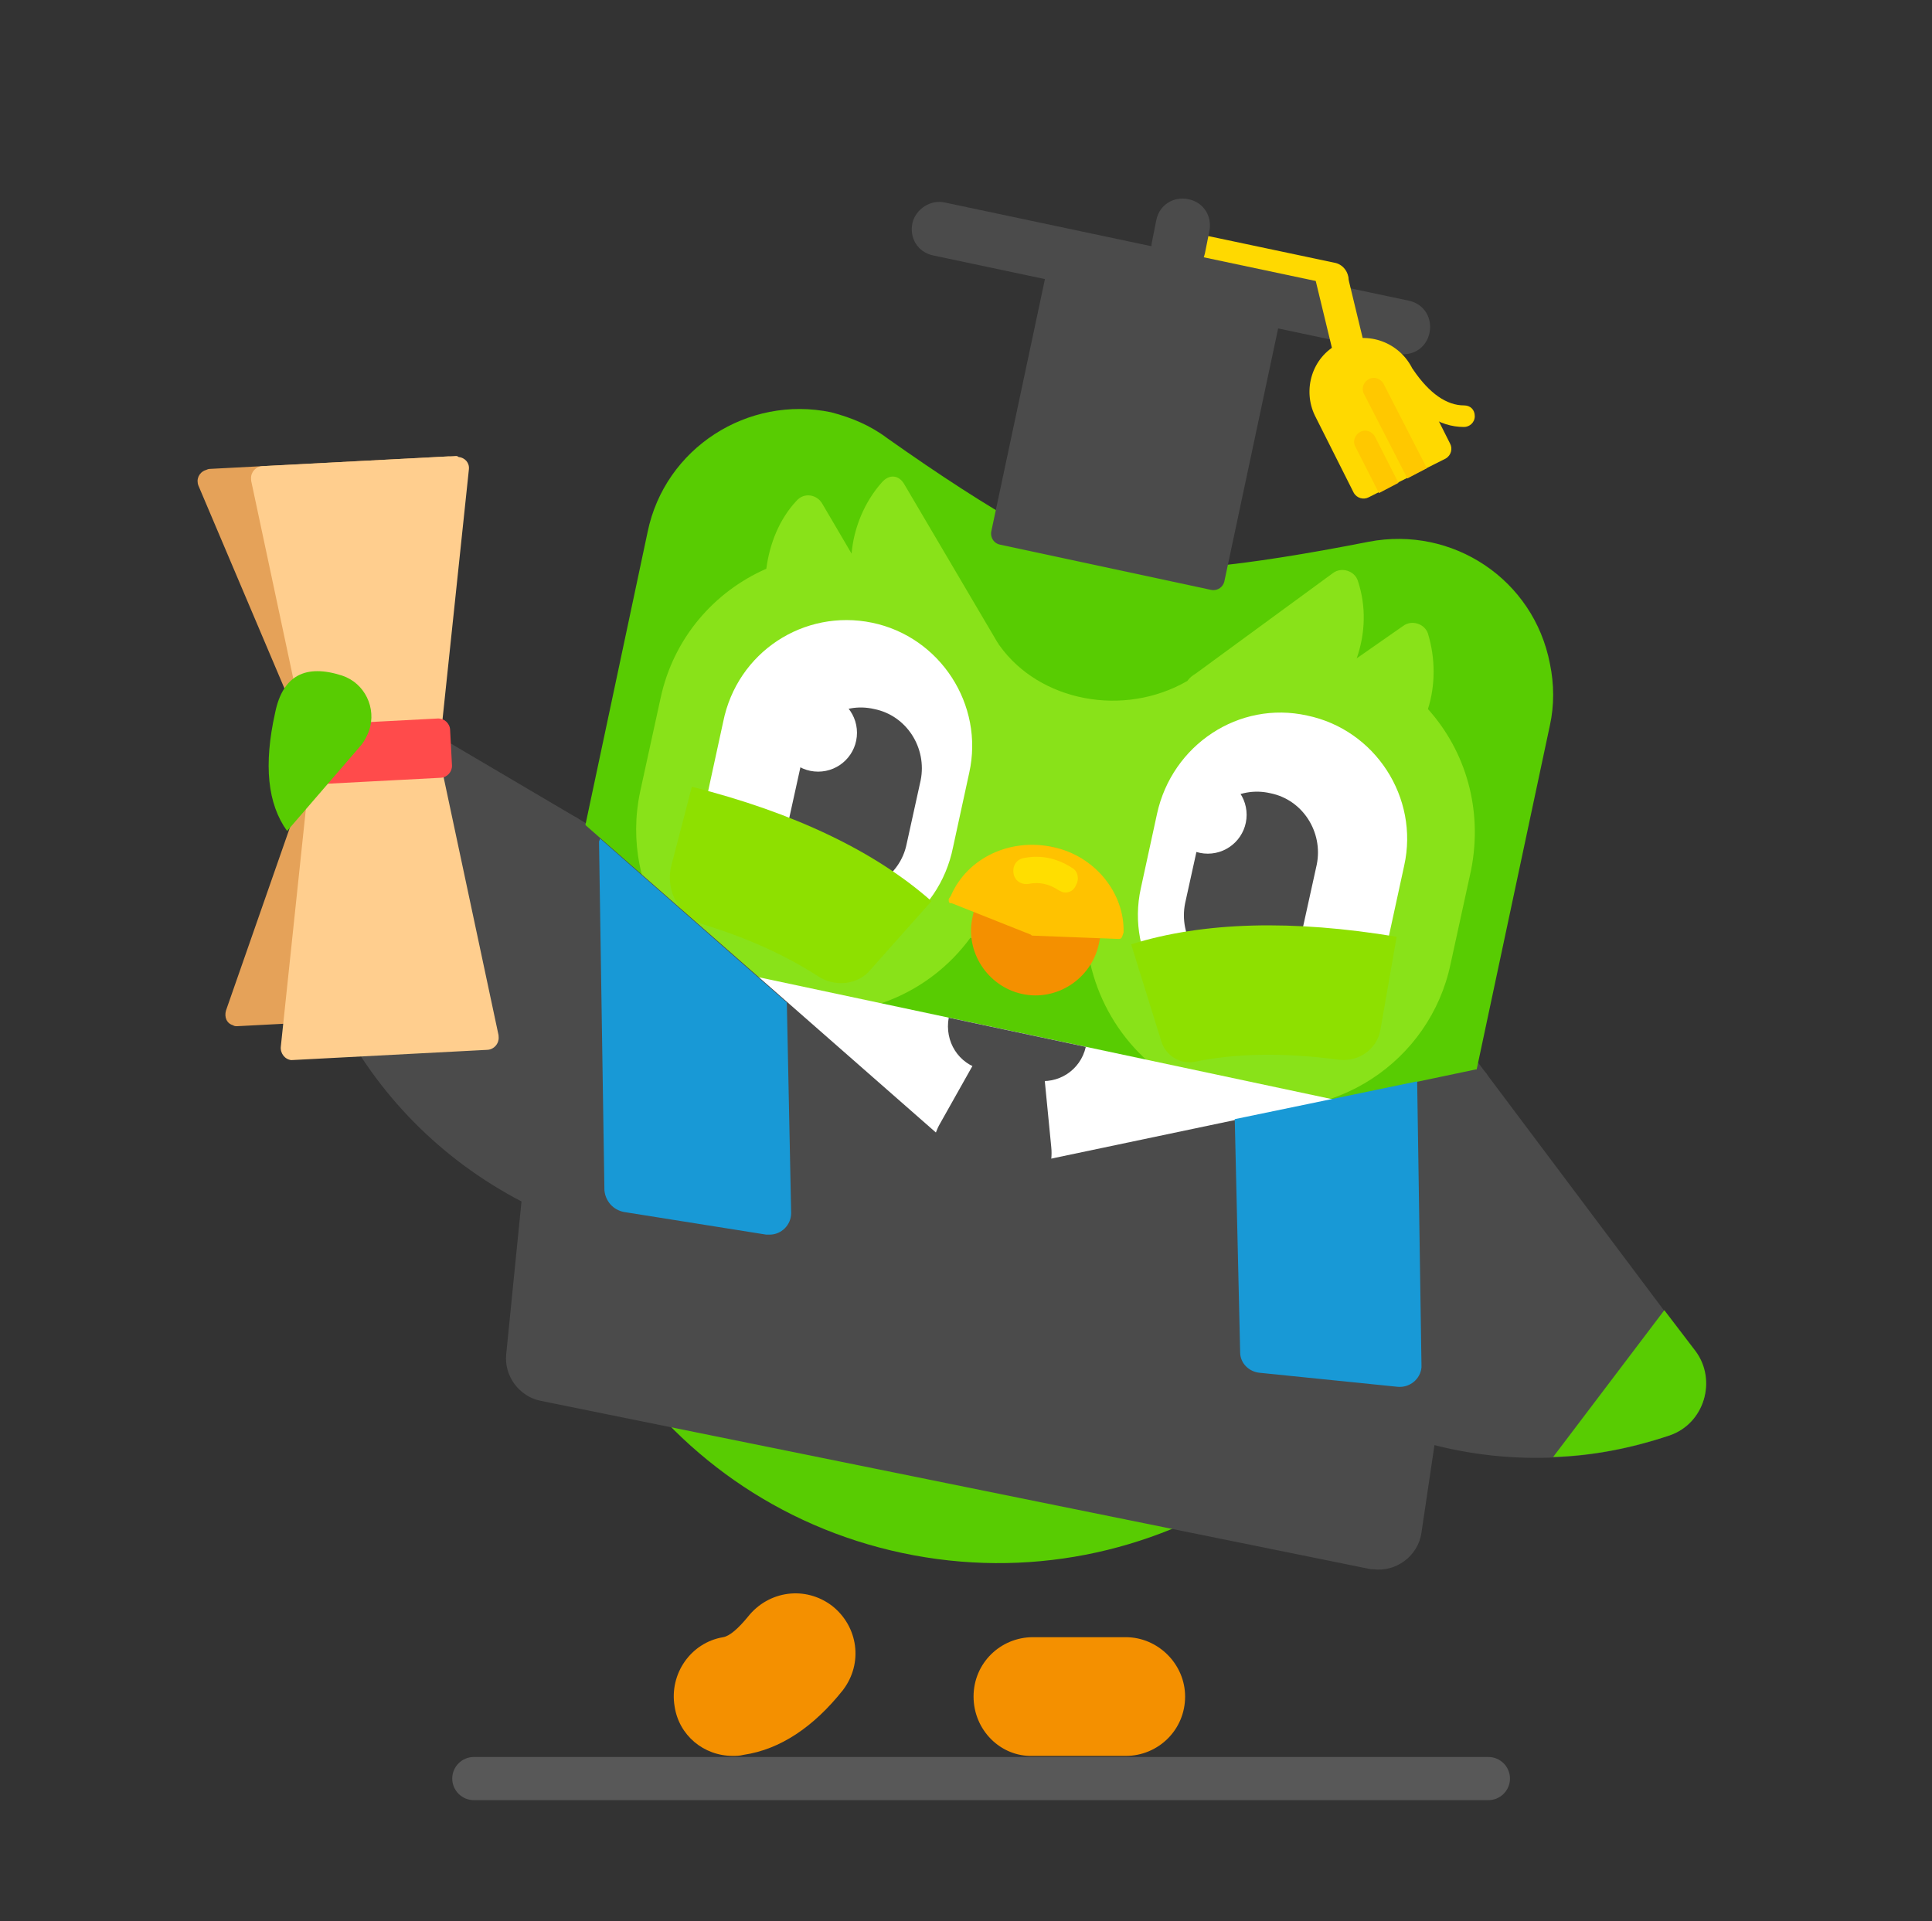 <svg version="1.1" id="duo" xmlns="http://www.w3.org/2000/svg" xmlns:xlink="http://www.w3.org/1999/xlink" x="0px" y="0px" viewBox="0 0 179 178" style="enable-background:new 0 0 179 178;" xml:space="preserve">
<rect x="0" y="0" width="179" height="178" fill="#333333" stroke="none"/>
<style type="text/css">
	.st0{opacity:0.3;fill-rule:evenodd;clip-rule:evenodd;fill:#AFAFAF;enable-background:new    ;}
	.st1{fill:#F49000;}
	.st2{fill:#4B4B4B;}
	.st3{fill-rule:evenodd;clip-rule:evenodd;fill:#58CC02;}
	.st4{fill:#58CC02;}
	.st5{fill:#89E219;}
	.st6{fill:#FFFFFF;}
	.st7{fill:#8EE000;}
	.st8{fill:#FFC200;}
	.st9{fill:#FFDE00;}
	.st10{fill-rule:evenodd;clip-rule:evenodd;fill:#FFFFFF;}
	.st11{fill-rule:evenodd;clip-rule:evenodd;fill:#4B4B4B;}
	.st12{fill-rule:evenodd;clip-rule:evenodd;fill:#1899D6;}
	.st13{fill-rule:evenodd;clip-rule:evenodd;fill:#FFD900;}
	.st14{fill:#FFC800;}
	.st15{fill:#FFD900;}
	.st16{fill-rule:evenodd;clip-rule:evenodd;fill:#E5A259;}
	.st17{fill-rule:evenodd;clip-rule:evenodd;fill:#FFCE8E;}
	.st18{fill-rule:evenodd;clip-rule:evenodd;fill:#FF4B4B;}
</style>
<path id="ground" class="st0" d="M43.9,162.8h94c1.1,0,2,0.9,2,2s-0.9,2-2,2h-94c-1.1,0-2-0.9-2-2S42.8,162.8,43.9,162.8z"></path>
<g id="feet">
	<path id="right_foot" class="st1" d="M90.2,157.2L90.2,157.2c0-3.1,2.5-5.5,5.5-5.5h8.6c3,0,5.5,2.5,5.5,5.5l0,0
		c0,3.1-2.5,5.5-5.5,5.5h-8.6C92.7,162.8,90.2,160.3,90.2,157.2z"></path>
	<path id="left_foot" class="st1" d="M67.9,162.7c-2.7,0-5-1.9-5.4-4.6c-0.5-3,1.5-5.9,4.5-6.4c0.6-0.1,1.4-0.8,2.3-1.9
		c1.9-2.4,5.3-2.9,7.8-1c2.4,1.9,2.9,5.3,1,7.8c-2.7,3.4-5.8,5.5-9.2,6C68.5,162.7,68.2,162.7,67.9,162.7z"></path>
</g>
<g id="wings">
	<path id="right_wing_1_" class="st2" d="M157,125.2L118.6,74c-2.1-2.7-6.2-2.7-8.2,0.1c-9.5,13.5-9.2,31.8,1,45.4
		s27.7,18.9,43.3,13.5C157.9,131.9,159.1,128,157,125.2z"></path>
	<path id="hand" class="st3" d="M154.2,121.4L143.9,135c3.6-0.1,7.2-0.8,10.8-2c3.2-1.1,4.4-5.1,2.4-7.8L154.2,121.4z"></path>
	<path id="left_wing" class="st2" d="M90.8,97.8L35.5,65.2c-3-1.8-6.8-0.1-7.5,3.3c-3.6,16.1,3.7,33,18.3,41.7s32.9,6.9,45.3-4.1
		C94.2,103.7,93.8,99.6,90.8,97.8z"></path>
</g>
<path id="torso" class="st4" d="M82.2,40.6c9.9,7,16.9,10.9,21,11.8c4,0.9,11.9,0.1,23.6-2.2l0,0c7.8-1.5,15.3,3.5,16.8,11.3
	c0.4,1.9,0.4,3.9,0,5.7l-9.3,43.7c-4.9,23.1-27.6,37.9-50.7,33l0,0c-23.1-4.9-37.8-27.6-32.9-50.8L60,49.3c1.6-7.8,9.3-12.7,17-11.1
	C78.9,38.7,80.6,39.4,82.2,40.6z"></path>
<g id="face">
	<path id="eye_mask" class="st5" d="M110.8,62.4l12.7-9.3c0.8-0.6,2-0.2,2.3,0.7c0.8,2.4,0.7,4.9-0.1,7.2l4.3-3
		c0.8-0.6,2-0.2,2.3,0.7c0.7,2.3,0.7,4.8,0,7c3.5,3.9,5.1,9.3,4,14.9l-1.9,8.7c-1.9,9.1-10.9,15-20,13l-0.4-0.1
		c-6.7-1.4-11.6-6.7-13-13c-1.3-0.3-3.2-0.7-5.7-1.2c-1.1-0.2-2.9-0.6-5.4-1.1c-3.8,5.2-10.4,8-17.1,6.6l-0.5-0.1
		c-9.1-1.9-14.9-10.9-13-20l1.9-8.7c1.2-5.6,5-9.9,9.8-12c0.3-2.3,1.2-4.6,2.8-6.3c0.7-0.8,1.9-0.6,2.4,0.3l2.7,4.6
		c0.2-2.4,1.2-4.8,2.8-6.6c0.7-0.8,1.6-0.7,2.1,0.2l8.6,14.6c0.1,0.1,0.1,0.2,0.2,0.3c3.7,5.2,11.5,6.7,17.4,3.3
		C110.3,62.7,110.5,62.6,110.8,62.4z"></path>
	<g id="eyes">
		<g id="left_eye">
			<path id="eye_ball_1_" class="st6" d="M80.8,57.7L80.8,57.7c6.3,1.3,10.4,7.6,9,13.9l-1.5,6.9C87,85,80.8,89,74.5,87.7l0,0
				c-6.3-1.3-10.4-7.6-9-13.9l1.5-6.9C68.3,60.4,74.5,56.4,80.8,57.7z"></path>
			<path id="pupil_1_" class="st2" d="M81,65.7L81,65.7c3,0.6,4.9,3.6,4.3,6.6L84,78.2c-0.6,3-3.6,4.9-6.6,4.3l0,0
				c-3-0.6-4.9-3.6-4.3-6.6l1.3-5.9C75.1,66.9,78,65,81,65.7z"></path>
			<ellipse id="glare_1_" class="st6" cx="75.8" cy="67.9" rx="3.6" ry="3.6"></ellipse>
		</g>
		<g id="right_eye">
			<path id="eye_ball" class="st6" d="M121.1,66.3L121.1,66.3c6.3,1.3,10.4,7.6,9,13.9l-1.5,6.9c-1.4,6.4-7.6,10.4-13.9,9.1l0,0
				c-6.3-1.3-10.4-7.6-9-13.9l1.5-6.9C108.6,69,114.8,64.9,121.1,66.3z"></path>
			<path id="pupil" class="st2" d="M117.7,73.5L117.7,73.5c3,0.6,4.9,3.6,4.3,6.6l-1.3,5.9c-0.6,3-3.6,4.9-6.6,4.3l0,0
				c-3-0.6-4.9-3.6-4.3-6.6l1.3-5.9C111.8,74.7,114.7,72.8,117.7,73.5z"></path>
			<ellipse id="glare" class="st6" cx="111.9" cy="75.5" rx="3.6" ry="3.6"></ellipse>
		</g>
	</g>
	<g id="eye_puffs">
		<path class="st7" d="M75.7,90.4c-2.8-1.8-6.2-3.4-10.4-4.7c-2.3-0.7-3.7-3.1-3.1-5.5l1.9-7.3c9.5,2.4,17,6,22.2,10.6l-5.6,6.3
			C79.5,91.3,77.3,91.5,75.7,90.4z"></path>
		<path class="st7" d="M107.6,96.5l-2.8-9c6.7-2.1,15-2.3,24.6-0.7l-1.5,8.6c-0.3,1.8-2,3-3.8,2.8c-5.2-0.7-9.7-0.6-13.5,0.2
			C109.3,98.6,108,97.8,107.6,96.5z"></path>
	</g>
	<g id="mouth">
		<path id="lower_beak" class="st1" d="M97.6,78.5L97.6,78.5c3.2,0.7,5.3,3.9,4.6,7.1l-0.4,1.9c-0.7,3.2-3.9,5.3-7.1,4.6l0,0
			c-3.2-0.7-5.3-3.9-4.6-7.1l0.4-1.9C91.2,79.9,94.4,77.8,97.6,78.5z"></path>
		<g id="upper_beak">
			<path id="beak" class="st8" d="M88.1,83c1.5-3.5,5.5-5.4,9.5-4.5c3.8,0.8,6.6,4.2,6.5,7.9l-0.1,0.3c-0.1,0.3-0.2,0.3-0.4,0.3
				l-7.8-0.3c-0.2,0-0.2,0-0.3-0.1l-7.3-2.9c-0.3,0-0.3-0.1-0.3-0.4L88.1,83z"></path>
			<path id="glare_2_" class="st9" d="M98.7,82.7c-0.2,0-0.4-0.1-0.6-0.2c-0.9-0.6-1.8-0.8-2.8-0.6c-0.7,0.1-1.3-0.3-1.4-1
				s0.3-1.3,1-1.4c1.5-0.3,3,0,4.4,0.9c0.6,0.3,0.7,1.1,0.4,1.6C99.5,82.5,99.1,82.7,98.7,82.7z"></path>
		</g>
	</g>
</g>
<g id="clothes" transform="translate(0, 67)">
	
		<rect id="shirt" x="79.8" y="-0.1" transform="matrix(0.208 -0.978 0.978 0.208 33.198 121.768)" class="st10" width="24" height="81"></rect>
	<g id="tie">
		<path id="Rectangle-Copy-6" class="st11" d="M87.9,27.3l12.7,2.7c-0.5,2.2-2.6,3.5-4.7,3.1l-4.9-1C88.8,31.6,87.5,29.5,87.9,27.3
			L87.9,27.3z"></path>
		<path id="Rectangle-Copy-7" class="st11" d="M91.6,29.1l4.9,1l0.9,9.2c0.3,3-1.9,5.7-5,6c-0.6,0.1-1.1,0-1.7-0.1l0,0
			c-3-0.6-4.9-3.6-4.2-6.5c0.1-0.5,0.3-1.1,0.6-1.6L91.6,29.1z"></path>
	</g>
	<g id="gown">
		<path class="st11" d="M53.5,8.8L91,41.7l45.7-9.6c0.5-0.1,1.1,0.2,1.2,0.8c0,0.1,0,0.2,0,0.4L131.7,75c-0.3,2.2-2.4,3.7-4.5,3.4
			c-0.1,0-0.1,0-0.2,0L50.1,62.8c-2-0.4-3.4-2.3-3.2-4.3l4.9-49c0.1-0.5,0.5-1,1.1-0.9C53.1,8.6,53.3,8.7,53.5,8.8z"></path>
	</g>
	<g id="scarf">
		<path class="st12" d="M57.8,45.3L71,47.4c0.1,0,0.2,0,0.3,0c1.1,0,2-0.9,2-2l-0.4-19.5L55.6,10.7c0,0.1-0.1,0.2-0.1,0.3L56,43.3
			C56.1,44.3,56.8,45.1,57.8,45.3z"></path>
		<path class="st12" d="M114.9,58.3c0,1,0.8,1.8,1.8,1.9l12.8,1.3c1.1,0.1,2.1-0.7,2.2-1.8c0-0.1,0-0.2,0-0.2l-0.4-26.3l-16.9,3.5
			L114.9,58.3z"></path>
	</g>
</g>
<g id="cap" transform="translate(21.438, 0.164)">
	<path id="chimney" class="st11" d="M77,22.9l19.6,4.2c0.5,0.1,0.9,0.6,0.8,1.2L92,53.7c-0.1,0.5-0.6,0.9-1.2,0.8l-19.6-4.2
		c-0.5-0.1-0.9-0.6-0.8-1.2l5.4-25.4C75.9,23.2,76.4,22.8,77,22.9z"></path>
	<path id="tassle_string" class="st13" d="M88.1,21.2l14.2,3c0.8,0.2,1.3,1,1.2,1.8l0,0c-0.2,0.8-1,1.3-1.8,1.2l-14.2-3
		c-0.8-0.2-1.3-1-1.2-1.8l0,0C86.4,21.5,87.2,21,88.1,21.2z"></path>
	<path id="brim" class="st11" d="M66.1,18.6l43,9.1c1.4,0.3,2.2,1.6,1.9,3l0,0c-0.3,1.4-1.6,2.2-3,1.9l-43-9.1
		c-1.4-0.3-2.2-1.6-1.9-3l0,0C63.4,19.2,64.8,18.3,66.1,18.6z"></path>
	<path id="knob" class="st11" d="M88.7,18.3L88.7,18.3c1.4,0.3,2.2,1.6,1.9,3l-0.4,2c-0.3,1.4-1.6,2.2-3,1.9l0,0
		c-1.4-0.3-2.2-1.6-1.9-3l0.4-2C86,18.8,87.3,18,88.7,18.3z"></path>
	<g id="tassle_foreground">
		
			<g id="Path-2" transform="translate(45.333, 15.65) rotate(-39) translate(-45.333, -15.65) translate(40.333, 8.65)">
			<g>
				<path class="st13" d="M39.4,55.5c2.7,0.6,4.4,3.2,3.9,5.9l-1.7,7.8c-0.1,0.5-0.6,0.9-1.2,0.8l-7.8-1.7c-0.5-0.1-0.9-0.6-0.8-1.2
					l1.7-7.8C34.1,56.7,36.7,54.9,39.4,55.5z"></path>
			</g>
			<path class="st14" d="M33.6,68.6l2,0.4l1-4.7c0.1-0.5-0.2-1.1-0.8-1.2c-0.5-0.1-1.1,0.2-1.2,0.8L33.6,68.6z"></path>
			<path class="st14" d="M38.5,69.6l1.8-8.6c0.1-0.5-0.2-1.1-0.8-1.2c-0.5-0.1-1.1,0.2-1.2,0.8l-1.8,8.6L38.5,69.6z"></path>
		</g>
		<polygon id="Rectangle-Copy-3" class="st13" points="100.4,25.6 103.4,25.3 105.5,34 102.6,34.7"></polygon>
		<path class="st15" d="M114.2,39.4c-2.3,0-4.4-1.4-6.3-4.1c-0.3-0.5-0.2-1.1,0.2-1.4c0.5-0.3,1.1-0.2,1.4,0.2
			c1.5,2.2,3.1,3.3,4.7,3.3c0.6,0,1,0.4,1,1S114.7,39.4,114.2,39.4z"></path>
	</g>
</g>
<g id="diploma" transform="translate(40.204, 71.5) scale(-1, 1) rotate(3) translate(-40.204, -71.5) translate(27.204, 44)">
	<g id="Mask-2">
		<path class="st16" d="M20,23.7h2.5c0.4,0,0.8,0.3,1,0.7l9.9,24.2c0.2,0.6,0,1.2-0.6,1.4c-0.1,0.1-0.3,0.1-0.4,0.1H20
			c-0.6,0-1.1-0.5-1.1-1.1V24.8C18.9,24.2,19.4,23.7,20,23.7z"></path>
		<path id="Rectangle-Copy-8" class="st16" d="M14.4,28.1h8c0.5,0,0.9-0.3,1-0.7l10-27.5c0.2-0.6-0.1-1.2-0.7-1.4
			c-0.1,0-0.2-0.1-0.4-0.1l-22.1,0c-0.6,0-1.1,0.5-1.1,1.1c0,0.1,0,0.1,0,0.2l4,27.5C13.4,27.7,13.9,28.1,14.4,28.1z"></path>
		<g>
			<path class="st17" d="M9.4-1.6l18,0c0.6,0,1.1,0.5,1.1,1.1c0,0.1,0,0.1,0,0.2l-4,25.2c-0.1,0.7-0.1,1.4,0,2.1l4,25.2
				c0.1,0.6-0.3,1.2-0.9,1.3c-0.1,0-0.1,0-0.2,0h-18c-0.6,0-1.1-0.5-1.1-1.1c0-0.1,0-0.1,0-0.2l4-25.2c0.1-0.7,0.1-1.4,0-2.1
				l-4-25.2C8.2-0.9,8.6-1.4,9.2-1.5C9.2-1.5,9.3-1.6,9.4-1.6z"></path>
		</g>
	</g>
	<path class="st18" d="M12.4,22.6h11.9c0.6,0,1.1,0.5,1.1,1.1V27c0,0.6-0.5,1.1-1.1,1.1H12.4c-0.6,0-1.1-0.5-1.1-1.1v-3.3
		C11.3,23.1,11.8,22.6,12.4,22.6z"></path>
</g>
<path id="hand_1_" class="st3" d="M25.5,66c0.7-3.4,2.8-4.5,6.2-3.4c2.1,0.7,3.2,3,2.5,5.1c-0.2,0.5-0.4,0.9-0.7,1.3l-6.9,8
	C24.8,74.5,24.4,70.9,25.5,66z"></path>
</svg>
